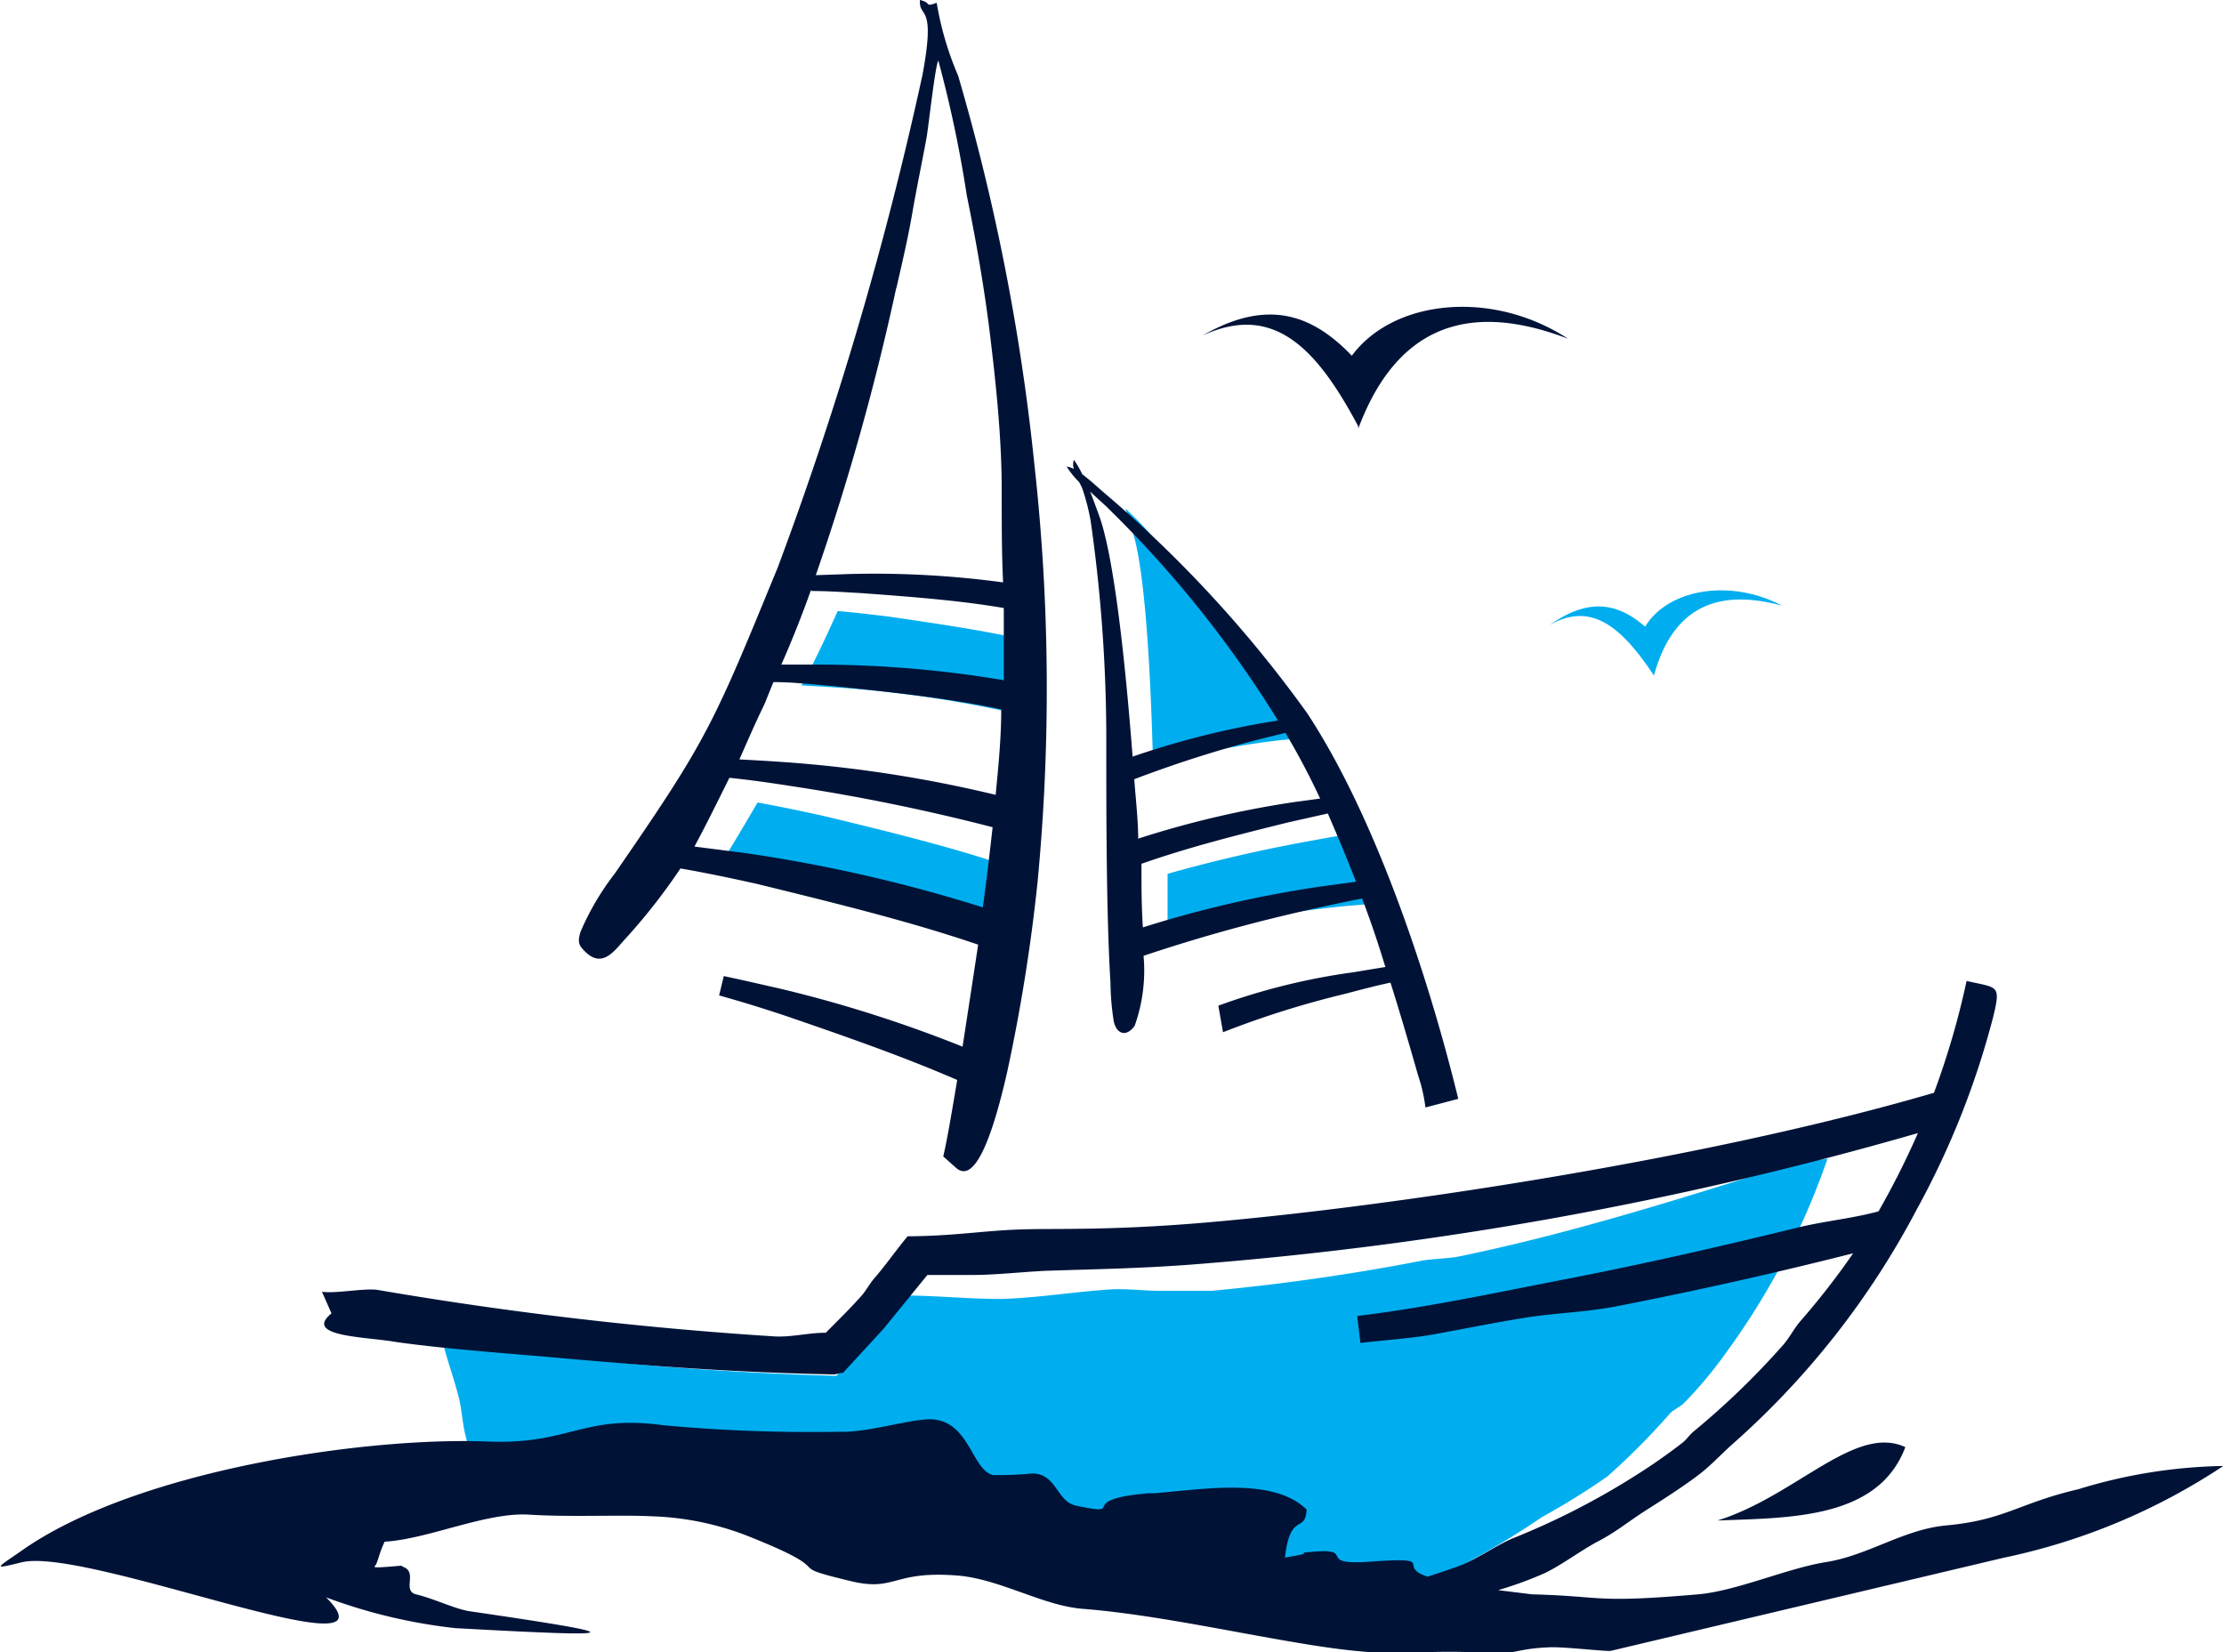 <?xml version="1.0" encoding="UTF-8"?>
<svg xmlns="http://www.w3.org/2000/svg" viewBox="0 0 95.47 70.93">
  <defs>
    <style>.cls-1{fill:#00aeef;}.cls-2{fill:#001337;}</style>
  </defs>
  <g id="Layer_2" data-name="Layer 2">
    <g id="Main_Logo" data-name="Main Logo">
      <g id="Symbol">
        <g id="Shape_1" data-name="Shape 1">
          <path class="cls-1" d="M71,29c.93-3.41,3.29-3.6,5.5-3-2.19-1.16-4.88-.74-5.88.9-1.21-1.05-2.45-1.23-4.1-.07C68.33,25.8,69.63,26.94,71,29ZM50.12,38c0,.48,0,1.33,0,2.27a48.06,48.06,0,0,1,7.68-1.38l1.56-.13c-.34-1-.7-2-1.09-3-.59.08-1.18.18-1.76.29a65.17,65.17,0,0,0-6.39,1.46Zm-.62-5.15A34.81,34.81,0,0,1,55,31.77l.61-.06a46.73,46.73,0,0,0-6.55-9.14c-.19-.21-.47-.47-.75-.75.12.35.23.69.31,1C49.17,24.54,49.4,29,49.5,32.89ZM77,49.93c-4.95,1.55-9.5,3-14.34,4-.48.1-1.15.1-1.64.19-2.94.57-5.92,1-9,1.29-.5,0-1.83,0-2.34,0s-1.32-.1-2-.06c-1.56.1-3.17.37-4.73.41-1.39,0-2.71-.14-4.09-.15l-2.95,3.45A144.32,144.32,0,0,1,19,57.59c.22.9.5,1.6.72,2.5.09.41.14,1,.24,1.44l.54,2.25A155.2,155.2,0,0,1,58.79,69a36.65,36.65,0,0,0,7.41-3.88A31.57,31.57,0,0,0,69,63.38a30.32,30.32,0,0,0,2.71-2.73c.11-.11.46-.3.57-.41a18.13,18.13,0,0,0,1.82-2.18,31.57,31.57,0,0,0,4.35-8.32ZM43,40.72c.25-1.22.46-2.34.65-3.41-2.41-.83-4.7-1.42-8.28-2.28-.94-.21-1.9-.41-2.85-.58-.71,1.21-1.23,2.1-1.76,2.9l2.16.42A66,66,0,0,1,43,40.72Zm1.2-9.94c.1-1,.18-2.07.26-3.21-1.82-.43-3.6-.71-6.3-1.1-.73-.09-1.47-.18-2.2-.24-.51,1.13-1,2.2-1.56,3.19l1.78.11A49.62,49.62,0,0,1,44.24,30.78Z"></path>
        </g>
        <g id="Shape_2" data-name="Shape 2">
          <path class="cls-2" d="M46.32,20.69a2.43,2.43,0,0,1,.14.28,9.27,9.27,0,0,1,.36,1.4,66.29,66.29,0,0,1,.67,9.68c0,2.88,0,7.21.18,10.15a11.11,11.11,0,0,0,.14,1.64c.13.59.57.67.9.19a7.07,7.07,0,0,0,.38-3,70.7,70.7,0,0,1,7.21-2c.72-.16,1.45-.32,2.17-.46.36.94.69,1.92,1,2.94l-1.4.23a27.84,27.84,0,0,0-5.77,1.43l.2,1.14a39.83,39.83,0,0,1,5.25-1.65c.64-.17,1.29-.34,1.94-.48.4,1.27.79,2.6,1.19,4a6.83,6.83,0,0,1,.31,1.36l1.41-.37C61.27,41.74,59,35,56.11,30.61a52.87,52.87,0,0,0-8.81-9.54c-.27-.24-.56-.5-.84-.71a4.25,4.25,0,0,0-.36-.62.58.58,0,0,0,0,.39,1,1,0,0,0-.31-.1A3.65,3.65,0,0,0,46.32,20.69ZM58.21,37.85l-1.55.21a48.47,48.47,0,0,0-7.6,1.75C49,38.88,49,38,49,37.55l0-.47c1.83-.64,3.59-1.11,6.31-1.78L57,34.92C57.41,35.87,57.82,36.84,58.21,37.85Zm-1.54-3.57-1.11.15A41.76,41.76,0,0,0,48.86,36c0-.76-.1-1.63-.17-2.55A51.32,51.32,0,0,1,54,31.75l1.18-.29Q56,32.84,56.67,34.28ZM47.61,21.86a47.94,47.94,0,0,1,7.25,9.07l-.62.1a36.48,36.48,0,0,0-5.62,1.45c-.31-4-.79-8.6-1.45-10.38-.1-.28-.23-.62-.37-1C47.1,21.4,47.41,21.65,47.61,21.86ZM26.78,40.37a25.65,25.65,0,0,0,2.43-3.09c1.1.19,2.19.42,3.27.66,4.09,1,6.76,1.68,9.51,2.61-.2,1.32-.42,2.76-.67,4.38a55.76,55.76,0,0,0-7.83-2.49c-.8-.18-1.61-.37-2.42-.54l-.2.83c1,.28,2,.59,2.95.91,3.09,1.06,5.22,1.83,7.27,2.72-.26,1.57-.47,2.76-.6,3.28l.56.5c.81.7,1.57-1.42,2.18-4.1a75.77,75.77,0,0,0,1.31-8.18A87.29,87.29,0,0,0,44.41,20,93.21,93.21,0,0,0,41.13,3.25,13.45,13.45,0,0,1,40.21.12c-.56.2-.18,0-.72-.12-.05.84.7.06.11,3.21a154.08,154.08,0,0,1-6.21,21.14c-2.78,6.77-3,7.36-7,13.15A11.42,11.42,0,0,0,24.92,40c-.1.35-.12.52.12.77C25.78,41.58,26.28,40.94,26.78,40.37Zm11.7-28c.25-1.11.49-2.11.68-3.21s.42-2.19.62-3.28c.09-.55.37-3.09.5-3.28A52.73,52.73,0,0,1,41.5,8.38c.39,1.91.75,3.94,1,6S43,18.79,43,21c0,1.45,0,2.76.06,4a41.16,41.16,0,0,0-6.58-.36l-1.46.05A105.83,105.83,0,0,0,38.48,12.33Zm-3.66,13c.72,0,1.43.05,2.14.09,2.62.19,4.35.34,6.13.64,0,1.09,0,2.11,0,3.1a47.89,47.89,0,0,0-7.79-.67H33.54C34,27.49,34.42,26.43,34.82,25.31Zm-2,4.85.38-.94c.85,0,1.69.1,2.54.17,3.11.32,5.13.56,7.24,1,0,1.23-.12,2.43-.24,3.67a55.42,55.42,0,0,0-9-1.4q-1-.07-2-.12C32.12,31.74,32.47,30.93,32.85,30.16Zm-1.51,3.17c1,.1,1.93.24,2.89.39a85.51,85.51,0,0,1,8.41,1.73c-.12,1.07-.25,2.2-.42,3.44A65,65,0,0,0,32,36.62l-2.19-.28C30.26,35.51,30.72,34.58,31.34,33.33Zm27-15c1.94-5.18,5.65-5.13,9-3.85-3.26-2.13-7.49-1.69-9.28.73-1.73-1.81-3.66-2.45-6.4-.87C54.67,13,56.52,14.94,58.3,18.29ZM81.79,62.12c-2.15-1-4.7,2.1-8.06,3.15C76.81,65.15,80.63,65.22,81.79,62.12Zm7.42,1.81c-2.54.59-3.15,1.32-5.65,1.55-1.86.17-3.35,1.29-5.2,1.58-1.63.26-3.83,1.24-5.47,1.38-4.53.39-4,.08-7.12,0l-1.46-.18a16,16,0,0,0,2-.73c.75-.36,1.59-1,2.3-1.37s1.2-.77,1.88-1.22c.53-.34,1.09-.69,1.63-1.06.29-.2.58-.4.85-.61.51-.4.9-.83,1.38-1.26A35.42,35.42,0,0,0,82.29,51.9a35.76,35.76,0,0,0,3.27-8.24c.28-1.14.22-1.24-.44-1.4l-.7-.15a34.71,34.71,0,0,1-1.4,4.8c-10.25,3-24.52,5.05-32,5.63-3.84.29-5.78.18-7.33.24s-2.79.28-4.73.29h0c-.52.63-.93,1.23-1.46,1.84-.15.18-.33.49-.48.67-.51.58-1,1.05-1.57,1.63-.73,0-1.45.19-2.16.16a160.82,160.82,0,0,1-17.09-2c-.57-.08-1.81.17-2.38.08l.41.93c-1.23,1,1.46,1,2.72,1.22,2.06.3,4.9.5,6.92.68,4.18.37,7.57.63,11.91.72.14,0,.27-.07.41-.07h0l1.73-1.88,1.89-2.32,2,0c.93,0,2.19-.14,3.12-.18,2.15-.07,4-.1,6.14-.26a155.57,155.57,0,0,0,31.26-5.65A35.67,35.67,0,0,1,80.64,52c-1.15.31-2.28.41-3.45.69-3.26.8-6.58,1.56-9.93,2.21-3,.58-6,1.23-9,1.59l.14,1.16c1.07-.13,2.17-.19,3.26-.39,1.3-.24,2.59-.5,3.85-.7s2.58-.23,3.91-.49q5.13-1,10.13-2.27a32,32,0,0,1-2.28,2.93c-.24.28-.48.73-.72,1a33.86,33.86,0,0,1-3.85,3.72c-.18.15-.28.32-.46.47-.63.49-1.36,1-2,1.4a32.16,32.16,0,0,1-5.36,2.74c-.7.31-1.53.9-2.27,1.17-.44.16-.89.31-1.33.45-1.39-.46.55-.86-2.51-.64-2.31.16-.52-.59-2.4-.43-1,.08.36,0-1.21.25.23-2,.87-1,.93-2.06-1.39-1.35-4.17-.91-6.51-.7l-.27,0c-3.26.27-.82,1-3.09.54-.88-.17-.83-1.36-1.89-1.39a16,16,0,0,1-1.7.07c-.9-.21-1-2.25-2.57-2.39-.83-.07-2.75.57-4,.53a68.64,68.64,0,0,1-7.59-.28c-3.47-.47-4,.84-7.52.7-5.34-.21-15.14,1.26-20,4.67-1.1.77-1.34.84,0,.51C3.8,66.41,17.41,72,14,68.57a23,23,0,0,0,5.54,1.32c7.45.41,7.77.32.65-.72-.64-.09-1.51-.53-2.33-.73-.63-.16.13-1-.62-1.2.33-.1-1.3.13-1.16,0s.17-.51.43-1.06c1.89-.11,4.35-1.28,6.22-1.16,1.71.11,3.9,0,5.26.07a12.34,12.34,0,0,1,4.32.93c3.9,1.57,1.08,1.1,4.2,1.85,1.94.47,1.79-.45,4.55-.24,1.82.13,3.68,1.29,5.4,1.43,3.16.25,6.69,1.06,9.92,1.57,4.05.63,3.89.11,7.81.34,1,0,1-.21,2.41-.26.76,0,2.18.17,2.53.16l16.88-4a27,27,0,0,0,9.43-3.94A22.31,22.31,0,0,0,89.21,63.93Z"></path>
        </g>
      </g>
    </g>
  </g>
</svg>
